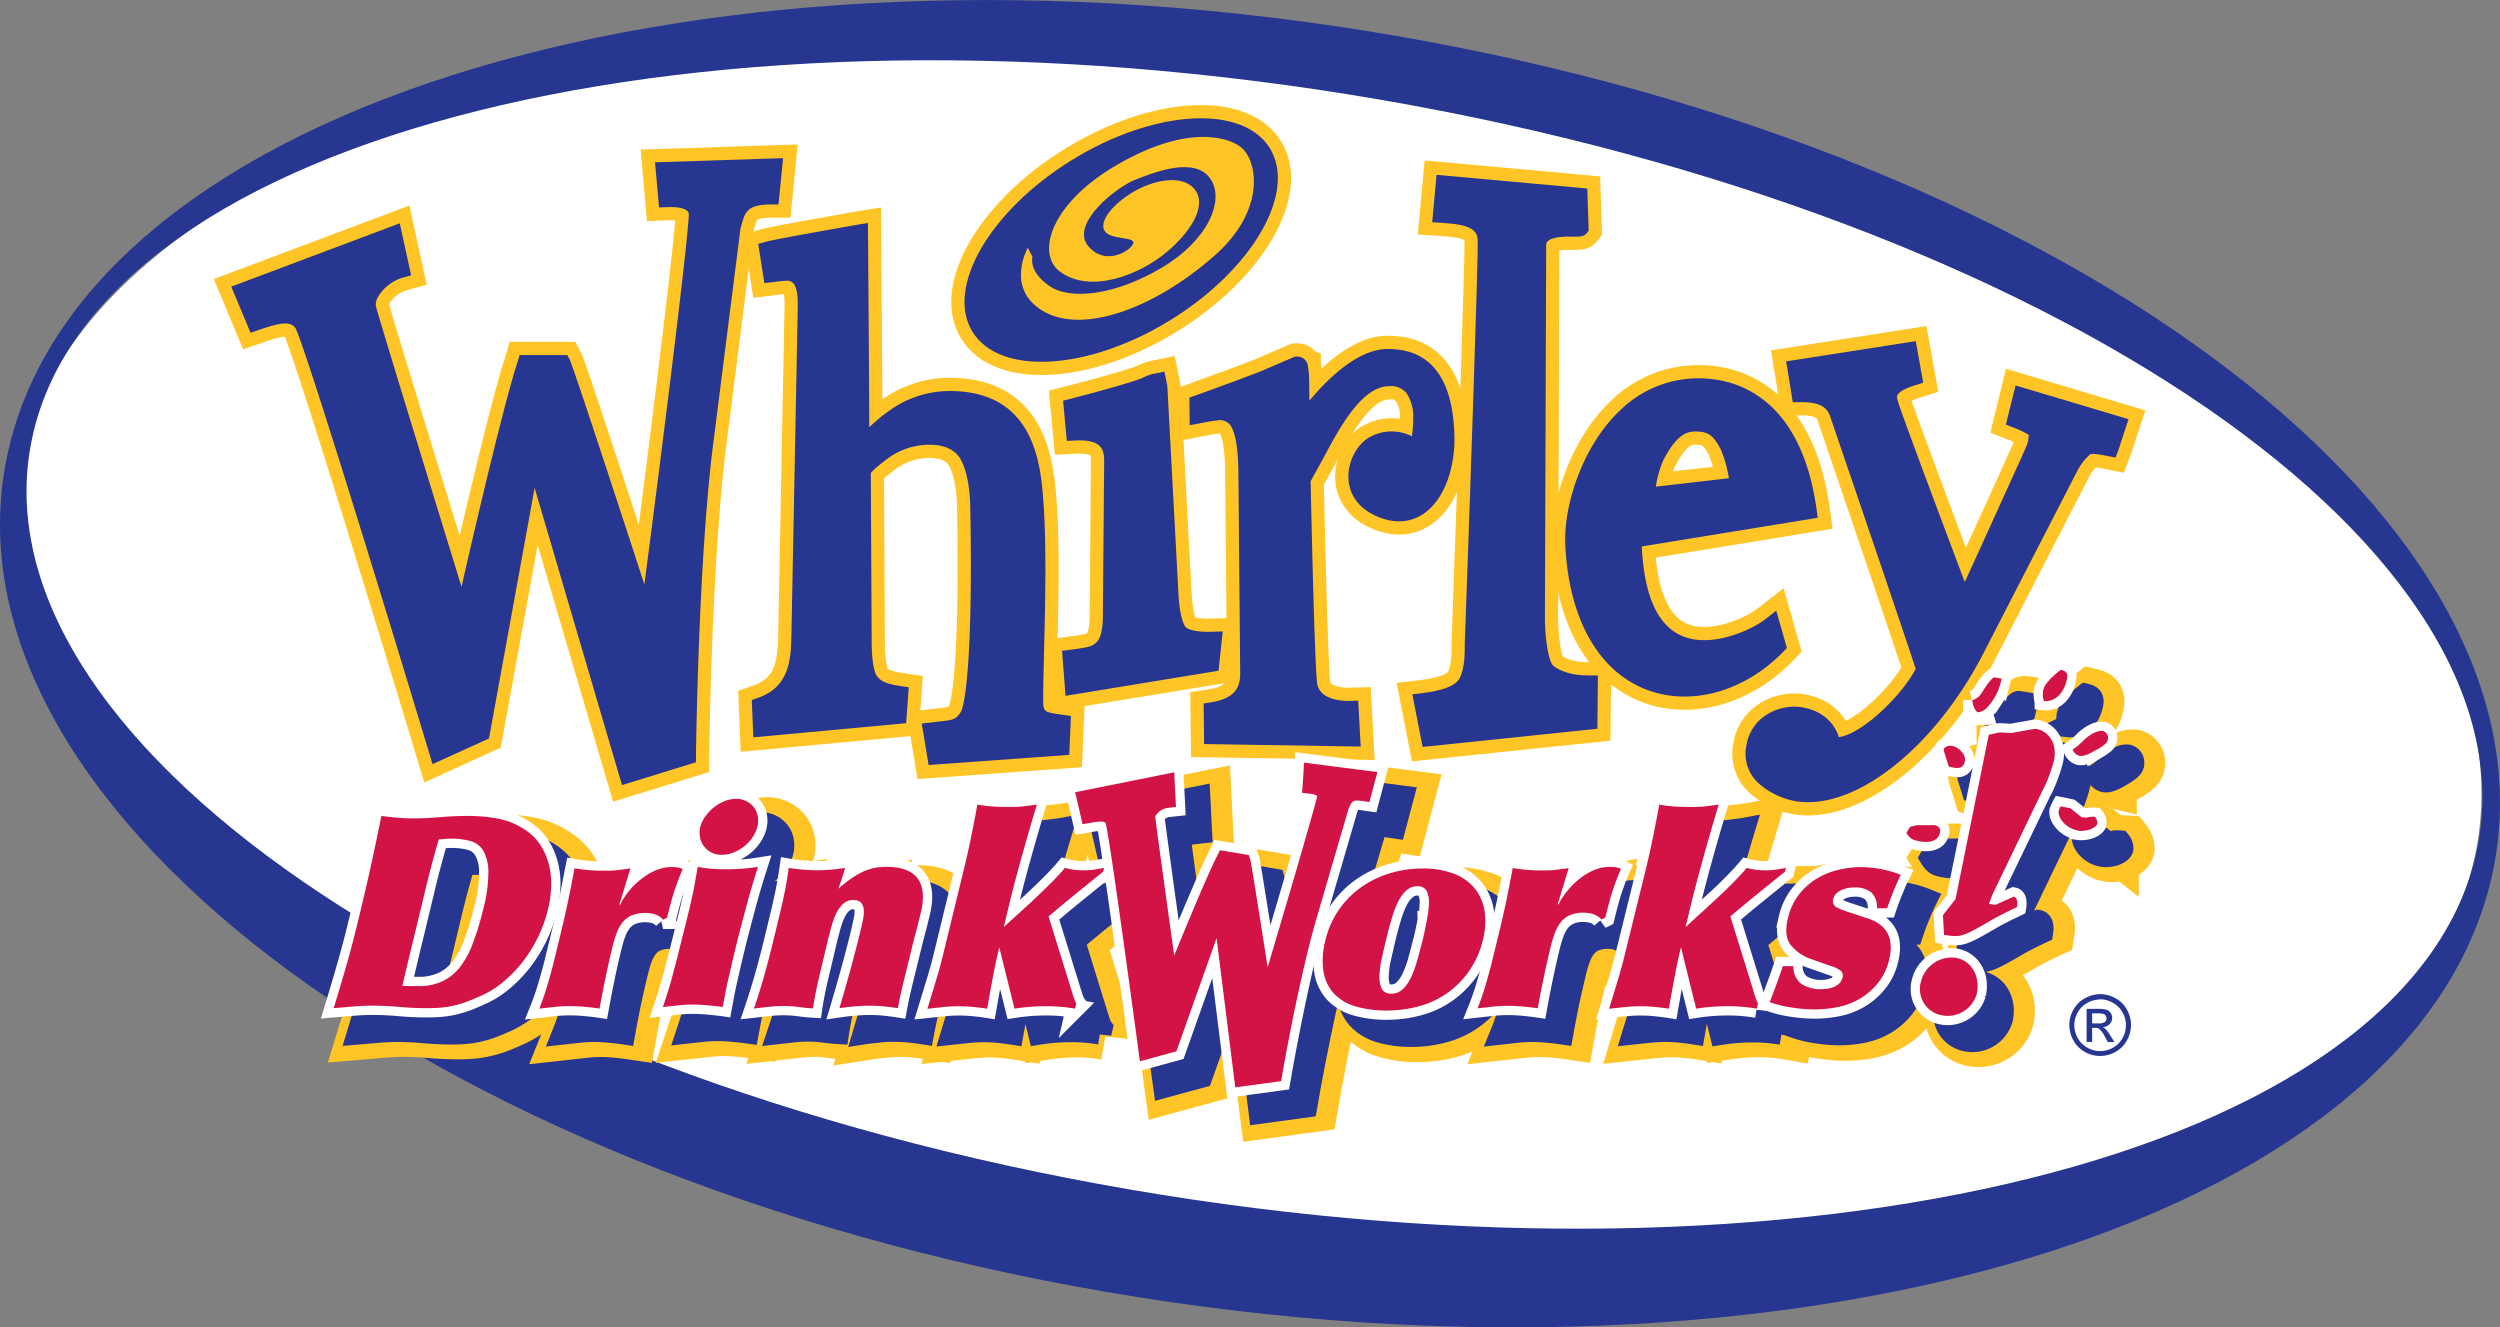 <svg id="Layer_1" data-name="Layer 1" xmlns="http://www.w3.org/2000/svg" viewBox="0 0 469.02 249.04"><rect x="0" y="0" width="469.02" height="249.04" fill="#808080" stroke="none"/><defs><style>.cls-1{fill:#fff;}.cls-11,.cls-2,.cls-6,.cls-7,.cls-9{fill:#273691;}.cls-11,.cls-13,.cls-14,.cls-2,.cls-5,.cls-8,.cls-9{fill-rule:evenodd;}.cls-3,.cls-4,.cls-5,.cls-8{fill:#ffc425;}.cls-3,.cls-4,.cls-5,.cls-6,.cls-9{stroke:#ffc425;}.cls-3,.cls-4,.cls-5{stroke-width:9.92px;}.cls-4{stroke-linecap:round;}.cls-6,.cls-9{stroke-width:4.96px;}.cls-10,.cls-12,.cls-13,.cls-14{fill:#d31245;}.cls-11{stroke:#273691;stroke-width:4.3px;}.cls-12,.cls-13{stroke:#fff;stroke-width:3.48px;}</style></defs><title>whirley-logo</title><ellipse class="cls-1" cx="234.49" cy="124.52" rx="114.12" ry="233.56" transform="matrix(0.14, -0.99, 0.99, 0.14, 77.67, 338.76)"/><path class="cls-2" d="M211.92,223.15C85.36,201.38-6.74,137.94,6.19,81.47s126-84.56,252.57-62.8S477.44,103.88,464.5,160.33,338.48,244.92,211.92,223.15ZM467.44,164.6C482.35,99.49,390.17,28.77,261.52,6.66S16.49,19.36,1.58,84.44,78.87,220.25,207.52,242.37,452.54,229.67,467.44,164.6Z"/><path class="cls-3" d="M134.71,176.3h0Z"/><path class="cls-3" d="M135.17,175c0.27-1.17.49-2.17,0.67-3s0.32-1.6.43-2.28,0.27-1.5.42-2.44a25.05,25.05,0,0,0,2.71.36c0.9,0.07,1.84.09,2.82,0.09a37.28,37.28,0,0,0,5.79-.45q-1.32,4.12-2.23,7.57t-1.52,5.85l-0.66,2.72c-0.19.77-.39,1.6-0.6,2.51l-0.62,2.71c-0.21.91-.39,1.79-0.55,2.65s-0.31,1.63-.44,2.33c-0.94-.13-1.89-0.23-2.86-0.32s-1.94-.13-2.91-0.13a25.34,25.34,0,0,0-2.71.16l-2.74.3c0.4-1.2.73-2.24,1-3.11s0.55-1.79.79-2.74,0.55-2.06.87-3.32,0.73-2.86,1.2-4.8S134.9,176.17,135.17,175Zm3-17.21a8.07,8.07,0,0,1,1.57-1.68,7.74,7.74,0,0,1,2-1.16,5.75,5.75,0,0,1,2.17-.43,4.15,4.15,0,0,1,1.9.43,4.06,4.06,0,0,1,1.41,1.14,3.8,3.8,0,0,1,.74,1.68,4.65,4.65,0,0,1-.07,2,6.29,6.29,0,0,1-.93,2,7.33,7.33,0,0,1-1.57,1.69,8.14,8.14,0,0,1-2,1.13,5.57,5.57,0,0,1-2.12.43,4.26,4.26,0,0,1-2-.43,3.94,3.94,0,0,1-1.4-1.16,4.05,4.05,0,0,1-.74-1.68,4.67,4.67,0,0,1,.06-2A6.07,6.07,0,0,1,138.15,157.78Z"/><path class="cls-3" d="M106.68,180.58a26.21,26.21,0,0,1-2.93,4.65,24.06,24.06,0,0,1-3.69,3.74,17.4,17.4,0,0,1-4.26,2.59q-1.46.65-2.65,1.09a18.89,18.89,0,0,1-2.33.67,17,17,0,0,1-2.33.36c-0.79.07-1.65,0.1-2.59,0.1q-2.62,0-5.13-.23c-1.67-.15-3.37-0.24-5.12-0.24-1.2,0-2.41.06-3.63,0.16l-3.62.31q1.25-4.08,2.32-7.82t2.07-7.83q1.23-5,2.35-10t2.2-10.41q1.46,0.19,2.93.33c1,0.08,2,.12,3,0.12q2.56,0,5.06-.22c1.67-.15,3.35-0.23,5.06-0.23a30,30,0,0,1,6.29.6,13.54,13.54,0,0,1,5.28,2.47,9.63,9.63,0,0,1,2.48,2.79,12.5,12.5,0,0,1,1.4,3.52,14.66,14.66,0,0,1,.35,4,20.65,20.65,0,0,1-.6,4.2A26.1,26.1,0,0,1,106.68,180.58Zm-9.25-12.4a7.92,7.92,0,0,0-1-4,4.12,4.12,0,0,0-2.48-1.79,13.34,13.34,0,0,0-3.37-.41,22.15,22.15,0,0,0-2.45.15c-0.43,1.44-.81,2.82-1.17,4.15s-0.72,2.73-1.09,4.24c-0.32,1.32-.68,2.79-1.07,4.45s-0.8,3.36-1.23,5.1-0.83,3.4-1.22,5.05-0.75,3.14-1.06,4.45a4.07,4.07,0,0,0,.74.07h2.31a10.38,10.38,0,0,0,4.44-.88,9.16,9.16,0,0,0,3.29-2.63,16.58,16.58,0,0,0,2.44-4.43,50.38,50.38,0,0,0,1.92-6.29A27.59,27.59,0,0,0,97.43,168.18Z"/><path class="cls-3" d="M122.18,174.3a14.15,14.15,0,0,1,1.58-2.44A14.9,14.9,0,0,1,126,169.6a12,12,0,0,1,2.75-1.69,7.65,7.65,0,0,1,3.05-.64,8.83,8.83,0,0,1,1.09.06,2.81,2.81,0,0,1,1,.33c-0.38.83-.68,1.59-0.93,2.27s-0.48,1.35-.7,2-0.42,1.38-.63,2.15-0.43,1.67-.69,2.69l-0.74.37a3.45,3.45,0,0,0-1.48-1,6.87,6.87,0,0,0-4.45.2,4.46,4.46,0,0,0-1.68,1.31,7.34,7.34,0,0,0-1.08,1.94,20.15,20.15,0,0,0-.73,2.37q-0.75,3-1.35,5.92c-0.41,1.93-.79,3.9-1.15,5.92-0.94-.14-1.9-0.24-2.86-0.33s-1.93-.13-2.91-0.13a27.26,27.26,0,0,0-2.74.16l-2.79.31a45.9,45.9,0,0,0,1.52-4.42c0.5-1.75,1-3.45,1.38-5.13l0.8-3.26q0.62-2.52,1-4.2c0.26-1.12.49-2.15,0.68-3.09s0.38-1.87.57-2.81,0.4-2.08.66-3.42c1,0.16,1.92.28,2.77,0.35s1.73,0.1,2.63.1,1.71,0,2.5-.1,1.66-.18,2.57-0.35L122,174.3h0.2Z"/><path class="cls-3" d="M151.94,176.76c0.44-1.81.81-3.42,1.09-4.82s0.52-2.9.74-4.47c0.8,0.14,1.66.24,2.56,0.32s1.79,0.12,2.66.12a32.53,32.53,0,0,0,5.34-.45c-0.36,1.3-.77,2.61-1.26,3.92a27.29,27.29,0,0,1,2.23-1.78,16.17,16.17,0,0,1,2.15-1.3,10.5,10.5,0,0,1,2.2-.78,11.22,11.22,0,0,1,2.48-.25c2.81,0,4.77.73,5.84,2.19s1.28,3.6.59,6.41l-0.47,1.91c-0.17.7-.36,1.42-0.56,2.16s-0.38,1.46-.55,2.16L176.51,184,176,186.18c-0.31,1.25-.62,2.56-0.94,3.93s-0.57,2.61-.77,3.68c-0.88-.14-1.75-0.24-2.64-0.33s-1.78-.13-2.68-0.13-1.81,0-2.8.13-1.95.19-2.85,0.33q1.12-3.77,2.12-7.38c0.65-2.41,1.29-4.86,1.91-7.38,0.17-.66.31-1.32,0.43-2a6.1,6.1,0,0,0,.11-1.75,2.2,2.2,0,0,0-.52-1.28,1.88,1.88,0,0,0-1.44-.47,2.68,2.68,0,0,0-1.84.65,5.76,5.76,0,0,0-1.28,1.71,13.5,13.5,0,0,0-.91,2.4c-0.26.91-.49,1.83-0.73,2.76L160,185.6c-0.48,1.95-.85,3.54-1.1,4.77s-0.46,2.37-.62,3.41c-1-.06-1.88-0.16-2.77-0.28a22.1,22.1,0,0,0-2.8-.18,26.92,26.92,0,0,0-2.73.16l-2.76.31q1.09-3.22,2-6.48t1.71-6.59Z"/><path class="cls-4" d="M188,161.59c0.41-2,.8-4,1.16-6a20.72,20.72,0,0,0,2.31.32c0.9,0.09,2,.13,3.2.13s2.36,0,3.25-.13,1.69-.19,2.4-0.32q-1.57,5.19-3,10.34t-2.68,10.44l-0.54,2.21,2.9-2.64q1.55-1.37,3.05-2.82t2.94-2.85q1.43-1.44,2.57-2.79a13.92,13.92,0,0,0,1.76.35,15,15,0,0,0,1.8.1,12.89,12.89,0,0,0,1.89-.13c0.55-.08,1.18-0.2,1.89-0.32l-0.17.7-5,4.05c-1.71,1.39-3.46,2.84-5.24,4.34l4.71,15.2a4,4,0,0,1,.21.58,1.84,1.84,0,0,0,.28.53l-0.23,1a31,31,0,0,0-5.42-.46,38.67,38.67,0,0,0-5.94.46l-2.86-11.52q-0.59,2.41-1.11,5.16c-0.35,1.83-.74,3.94-1.16,6.37-0.87-.14-1.76-0.24-2.66-0.33s-1.82-.13-2.76-0.13-1.83.06-2.88,0.16l-2.91.31,1.55-5.11q0.78-2.53,1.4-5.1l3.92-15.94C187.15,165.61,187.6,163.59,188,161.59Z"/><path class="cls-3" d="M278.75,168.68a9.15,9.15,0,0,1,3.89,2.89,9.05,9.05,0,0,1,1.72,4.26A13.33,13.33,0,0,1,284,181a17.08,17.08,0,0,1-2.6,5.9,16.62,16.62,0,0,1-9.47,6.62,22.76,22.76,0,0,1-6,.78,20.28,20.28,0,0,1-5.75-.75,9.1,9.1,0,0,1-4.09-2.39,7.94,7.94,0,0,1-2-4.16,14.42,14.42,0,0,1,.38-5.95,16.77,16.77,0,0,1,2.6-5.79,17.14,17.14,0,0,1,4.26-4.2,18.57,18.57,0,0,1,5.35-2.54,20.92,20.92,0,0,1,6-.86A15.63,15.63,0,0,1,278.75,168.68Zm-5.26,8.62a17.5,17.5,0,0,0,.39-3.22,4.61,4.61,0,0,0-.45-2.28,1.8,1.8,0,0,0-1.73-.85,3,3,0,0,0-2,.73,6.8,6.8,0,0,0-1.53,2,17.82,17.82,0,0,0-1.2,3.07c-0.36,1.2-.72,2.49-1.05,3.86s-0.61,2.54-.88,3.8a17.92,17.92,0,0,0-.45,3.38,4.88,4.88,0,0,0,.44,2.4,1.8,1.8,0,0,0,1.74.9,3.08,3.08,0,0,0,2.19-.83A7.44,7.44,0,0,0,270.5,188a19,19,0,0,0,1.17-3.22c0.33-1.21.66-2.47,1-3.78S273.25,178.51,273.49,177.3Z"/><path class="cls-3" d="M298.2,174.3a13.45,13.45,0,0,1,1.58-2.44A15.07,15.07,0,0,1,302,169.6a12,12,0,0,1,2.75-1.69,7.65,7.65,0,0,1,3.05-.64,8.88,8.88,0,0,1,1.09.06,2.83,2.83,0,0,1,1,.33c-0.38.83-.68,1.59-0.94,2.27s-0.48,1.35-.7,2-0.42,1.38-.62,2.15-0.43,1.67-.69,2.69l-0.74.37a3.44,3.44,0,0,0-1.48-1,6.85,6.85,0,0,0-4.44.2,4.53,4.53,0,0,0-1.69,1.31,7.33,7.33,0,0,0-1.08,1.94,20.62,20.62,0,0,0-.73,2.37q-0.74,3-1.35,5.92c-0.41,1.93-.79,3.9-1.15,5.92-0.94-.14-1.89-0.24-2.86-0.33s-1.93-.13-2.91-0.13a27.43,27.43,0,0,0-2.75.16l-2.78.31a46.43,46.43,0,0,0,1.52-4.42c0.51-1.75,1-3.45,1.38-5.13l0.8-3.26c0.41-1.68.75-3.07,1-4.2s0.49-2.15.69-3.09,0.39-1.87.56-2.81l0.67-3.42c1,0.16,1.93.28,2.77,0.35s1.73,0.1,2.64.1,1.7,0,2.5-.1,1.67-.18,2.58-0.35L298,174.3h0.2Z"/><path class="cls-3" d="M315.95,161.59c0.41-2,.79-4,1.16-6a20.9,20.9,0,0,0,2.31.32c0.9,0.09,2,.13,3.2.13s2.36,0,3.26-.13,1.69-.19,2.39-0.32q-1.57,5.19-3,10.34t-2.69,10.44l-0.54,2.21c0.91-.83,1.87-1.71,2.91-2.64S327,174,328,173.08s2-1.9,2.94-2.85,1.81-1.89,2.57-2.79a13.71,13.71,0,0,0,1.78.35,14.68,14.68,0,0,0,1.78.1,12.9,12.9,0,0,0,1.89-.13c0.56-.08,1.19-0.2,1.89-0.32l-0.18.7-5,4.05c-1.72,1.39-3.47,2.84-5.24,4.34l4.72,15.2c0.08,0.2.14,0.39,0.21,0.58a1.66,1.66,0,0,0,.27.53l-0.24,1a31,31,0,0,0-5.42-.46,38.72,38.72,0,0,0-5.95.46l-2.85-11.52q-0.6,2.41-1.11,5.16c-0.35,1.83-.73,3.94-1.16,6.37-0.87-.14-1.76-0.24-2.66-0.33s-1.82-.13-2.76-0.13-1.83.06-2.88,0.16l-2.91.31,1.55-5.11q0.78-2.53,1.41-5.1l3.91-15.94Q315.33,164.6,315.95,161.59Z"/><path class="cls-3" d="M343.73,189.23a6.82,6.82,0,0,0,3.87,1,7.1,7.1,0,0,0,1.11-.1,5.48,5.48,0,0,0,1.15-.32,3.06,3.06,0,0,0,1-.66,2.15,2.15,0,0,0,.58-1,1.26,1.26,0,0,0-.29-1.38,6.83,6.83,0,0,0-2-.93l-3.34-1.16a8.45,8.45,0,0,1-4.06-2.71q-1.33-1.77-.53-5a11.69,11.69,0,0,1,2-4.37,12.44,12.44,0,0,1,3.29-3,13.76,13.76,0,0,1,4.1-1.71,18.39,18.39,0,0,1,4.35-.53,19.32,19.32,0,0,1,3.87.4,19.59,19.59,0,0,1,3.57,1.05c-0.5,1-.95,2.07-1.37,3.1s-0.82,2.09-1.18,3.17H358a3.88,3.88,0,0,0-1.09-3,5,5,0,0,0-3.33-.9,5.8,5.8,0,0,0-1,.1,5.17,5.17,0,0,0-1.16.35,3.82,3.82,0,0,0-1,.66,2,2,0,0,0-.6,1,1.3,1.3,0,0,0,.63,1.64,17.56,17.56,0,0,0,2.58,1l3.22,1.06q5.49,1.81,4,7.81a10.83,10.83,0,0,1-2.07,4.3,12.58,12.58,0,0,1-3.34,2.92,13.08,13.08,0,0,1-4.1,1.58,21.84,21.84,0,0,1-4.41.46,28.39,28.39,0,0,1-4.39-.36,21,21,0,0,1-4.07-1q0.67-1.72,1.28-3.38c0.41-1.11.8-2.22,1.18-3.37h2A4,4,0,0,0,343.73,189.23Z"/><path class="cls-3" d="M370.16,195.14a5,5,0,0,1-4-6.22,5.94,5.94,0,0,1,6.48-4.59c3,0.47,4.74,3.51,4,6.81A5.68,5.68,0,0,1,370.16,195.14Zm-4-32.62c-1.52-.24-2-0.48-2.7-1.61l0.68-1.14,1.24-.3,0.82,0h2.08a0.74,0.74,0,0,1,.42,0,1.1,1.1,0,0,1,1,1.56C369.41,162.27,368,162.81,366.2,162.52Zm23.34-10.6-9.91,20.57L379,174.22l1.2,0.2,3.44-1.55c0.56,0.1.81,0.8,0.62,1.95-2,.94-3.47,1.7-4.53,2.3-5.49,3.21-6,3.39-8.6,3l-0.55-.09-0.21-3.7,2.36-3L379,142.48l2-.44,2.21,0.11,4-.71a2.28,2.28,0,0,1,.6-0.07c2.63,0.41,4.09,3.07,3.39,6.05A29.38,29.38,0,0,1,389.54,151.92Zm-17.27-3.22a3.31,3.31,0,0,1-.87-0.22c-0.94-3.08-1-3-.88-3.31a1.41,1.41,0,0,1,1.46-.53c1.43,0.22,2.73,1.77,2.46,2.89S373.55,148.89,372.27,148.69Zm6.52-11.51a2.67,2.67,0,0,1-1.85,1.13c-0.48-.07-1-1.08-1.12-2.27a3.13,3.13,0,0,0,1.84-1.46c1.07-1.76,2-2.86,2.32-2.81l1.36,0.22-0.19.8A11.08,11.08,0,0,1,378.79,137.19Zm16.8,23.29c-2.09-.33-3.85-2.37-3.53-3.74a6.11,6.11,0,0,1,.35-0.78l1.83,0.37,2.1,1.67a3.23,3.23,0,0,0,1.67-.07,6.12,6.12,0,0,1,.85,0,2,2,0,0,1,.45,1.24C399.12,159.95,397.27,160.74,395.59,160.48Zm3.55-15.16c-1.54.93-2.46,1.28-3.18,1.18a1.8,1.8,0,0,1-1.29-1.21,11.64,11.64,0,0,0,2.17-1.84c1.26-1.14,2.57-1.77,3.54-1.61a1.29,1.29,0,0,1,.87,1.56v0.09C401.11,144,400.69,144.4,399.14,145.32Zm-9.9-9.16a4.35,4.35,0,0,1-.12-1.95c0.24-1.05,1.27-2.22,3.3-3.82,1.1,0.25,1.41.72,1.12,1.93C393,134.83,391.2,136.39,389.25,136.17Z"/><path class="cls-5" d="M250.38,149.29l-0.29,4.1,1.4,0.18a2.63,2.63,0,0,1,1.44.43c-0.71,3.14-6.31,22.06-9.3,32.13-1.42-9.12-3.07-19.59-3.26-20.19l-0.28-.85-1.81-.32-3.64-.6-0.44,1c-1.58,3-5.62,12.69-8.11,18.8-1.61-11.53-3.5-25.21-3.56-26.09a3.18,3.18,0,0,1,2.5-1.62l1.39-.15-0.33-6.51-18.58,3.73,1.39,6,1.61-.28c0.87-.15,2.48-0.43,2.71.07,0.59,1.77,4,26.71,6.21,43l0.23,1.69,6.85-1.87L234,180.62c1,8.17,3.52,28,3.52,28l8.59-1.17,0.19-1.07c0-.2,3.36-19.24,6.67-30.2l5.83-19.83,0.05-.11c0.6-1.34.73-1.62,2.55-1.35l1.32,0.2,1.49-5.62-13.77-1.78Z"/><ellipse class="cls-6" cx="210.34" cy="45.03" rx="32.78" ry="17.63" transform="translate(7.72 117.25) rotate(-31.7)"/><path class="cls-6" d="M210.34,45"/><ellipse class="cls-7" cx="210.34" cy="45.03" rx="32.78" ry="17.63" transform="translate(7.72 117.25) rotate(-31.7)"/><path class="cls-7" d="M210.34,45"/><path class="cls-8" d="M192.82,46.49s-4.3,7.6,2.83,11.85c7.28,4.34,20.47-.17,32-10.19,9.76-8.47,8.33-17.57,5.43-20.31-1.84-1.74-9.49-5-23.37,3-12.67,7.29-15.25,16.64-11,20,5.68,4.43,15.11.78,20.31-3.67s7.34-9.15,5-11.79-7.52-1.68-11.4.62-6.41,5.48-5.43,7.25,5.37,1.11,5.44,2.24-5,4.78-8.46.69S209.23,35.2,213,33.71s11.09-4.31,14-.28-0.33,11.62-9,16.77-17.17,6.22-21.17,3.42-3.12-5.43-3.12-5.43Z"/><path class="cls-9" d="M145,29.73l-22.11.72,0.75,8.47,1.57-.06c2.64-.1,3.5.48,3.75,0.73a0.94,0.94,0,0,1,.26.72v0.13c-0.33,6.84-6,51.48-8.33,69.2-4.85-14.9-13.4-41-14-42.15l-0.46-.88-2.63,0-6.32,0-0.32,1.12c-2.34,6.87-8,31-10.57,42.36C79.72,87.77,70.82,58.84,70.5,57.35a1.41,1.41,0,0,1,0-.31,2.69,2.69,0,0,1,.42-1.34,8.09,8.09,0,0,1,4.71-3.63l1.5-.42L75,41.89,43.39,53.77,47,62.43l1.9-.65c3-1,5.51-1.74,6.52-.23,1.57,2.71,15.92,49.31,25.18,80l0.55,1.81,10.59-4.82,8.56-47,16.39,55.75L130.57,143v-1.21c0-.37.45-37.59,3.35-59.43l5-39.45,0.08-.31c0.77-2.87,1.12-4.18,5.57-4.24l1.48,0,0.86-8.69Z"/><path class="cls-9" d="M160.89,42.15c-1.57.28-15.4,2.69-17.23,3.21l-1.41.4,1.15,7.36,2.95-.36,1.18-.1a1.62,1.62,0,0,1,1.25.42c0.93,0.94.9,3.42,0.88,4.74L148.48,119c-0.06,5.15-.58,9.93-6.28,11.92l-1.16.41,0.29,7L170,135.68l0.49-6.74-1.51-.23c-3.21-.49-3.65-1-4.38-1.77-0.27-.29-1.13-1.7-1.07-7.47,0,0-.16-30.69-0.16-30.69s0.34-.62,2.64-2.35a13.33,13.33,0,0,1,8.29-3c3,0,5,1,6,2.87s1.66,5,1.73,8.92c0.51,27.32-.9,37-1.81,38.41s-1.53,1.46-4.18,1.75l-3.12.36,0.29,1.71,1,6.07,26.39-1.9,0.31-7.3-1.7-.24c-3.12-.44-3.16-0.57-3.44-1.54-0.14-.69,0-5.54.1-10.23,0.2-8.09.49-19.18-.06-27.3-0.49-7.41-1.41-21.2-16.9-21.64a19.27,19.27,0,0,0-12,3.63,28.5,28.5,0,0,0-3.83,3.17c0-6.59-.25-38.34-0.25-38.34Z"/><path class="cls-9" d="M217.12,70a8.18,8.18,0,0,0-2.75.89c-2.16.92-10.53,3.16-13.56,3.93l-1.37.35,0.71,7.55,1.58-.08c5.21-.27,5.33,2,5.42,3.57l-0.23,28.12c0,0.37,0,.72,0,1,0,3.44-.71,4.7-1.19,5.15-0.78.71-1,.91-4.93,1.42l-1.55.2,0.65,8.44,28.71-4.71,0.78-7.37-1.9.06c-2.85.1-4.44-.35-4.94-0.77-0.26-.22-1.2-1.41-1.47-6.49L219,72.4l-0.55-2.68Z"/><path class="cls-9" d="M269.36,34.45l-0.67,7.24L271,41.85c4.5,0.27,6.24,1.19,6.22,3.29v0.19c0.15,2.09-1.36,46.26-2.42,75.44,0.09,4.52-.71,6.33-1.4,7.07s-2.44,1.7-6.66,2.21l-1.77.21,1.92,9.87,32.79-3.41,0.1-10-1.7,0c-3.22.06-5.76-.94-6.76-1.91-0.5-.5-1.37-3.25-1.48-8.4l0.24-70.5c0.06-1.66,4.09-1.55,5.42-1.51,0.92,0,1.64,0,2.19-.67l0.36-.47-0.26-7.89-1.46-.14L269.51,32.8Z"/><path class="cls-9" d="M357.81,64.25L335.1,67.79l1.24,7.66,1.43,0c4.26-.07,5.26,1.42,5.71,3.05,5.9,17.27,14.57,42.76,15.92,47-2.93,5.43-10.18,12.2-14.41,12.79a7.89,7.89,0,0,0-4.09-4.71,10.14,10.14,0,0,0-4-1,9.73,9.73,0,0,0-6.51,2.27,8.38,8.38,0,0,0-2.75,5,7.49,7.49,0,0,0,2.67,7.43,14.39,14.39,0,0,0,6.85,3.08c11,1.54,25.58-9.95,34.69-27.3l17.92-34.81a11,11,0,0,1,2.34-3c0.41-.27,2.38.13,3.33,0.31l1.44,0.29,0.54-1.38,1.91-5.83-21.2-6.33-1.81,7.35,1.35,0.53a18.58,18.58,0,0,1,2.92,1.37s0,0,0,0,0,0.1,0,.23a5.52,5.52,0,0,1-.29,1.62c-0.32.84-6.66,14.77-11.69,25.79-5.31-14.07-12.2-32.52-12.55-33.92L356,75a1.71,1.71,0,0,1-.11-0.54A0.75,0.75,0,0,1,356,74.1c0.32-.63,1.47-1.26,3.42-1.87l1.39-.43L359.41,64Z"/><path class="cls-9" d="M383.47,84.24l0-.09Z"/><path class="cls-6" d="M260.14,65.48c-5.16.08-10.69,5.1-14.49,9.71,0-2.54-.08-5.08-0.08-5.08l-0.24-1.71a2,2,0,0,0-2.07-1.5h-0.33l-6.54,2.82-5,1.89-8.25,3,0.06,5.17,3.94-.75,1.45-.19a2.45,2.45,0,0,1,2.6,1.59c0.5,1.07,1.08,3.28,1.14,8l0.34,37.88c0,2.25-.6,4.66-5.45,5.45l-1.41.22,0.09,7.61,29.38,0.47-0.47-8.61-1.62.05c-1,0-5.77,0-6.11-3.51-0.49-4.66-1.11-33.77-1.2-37.71l2.22-4c3.11-5.87,7.37-13.91,12.63-13.84a3.79,3.79,0,0,1,3.21,1.4,8.06,8.06,0,0,1,1.19,4.63,21.44,21.44,0,0,1-.25,3.38,8.45,8.45,0,0,0-7.61,0c-2.47,1.17-4.32,4.43-4.3,7.58,0,1.87.69,5.3,5.1,7.33,4.1,1.88,7.09.88,8.88-.29,4.52-3,6-9.64,5.92-14.45C272.64,70.92,268.36,65.35,260.14,65.48Z"/><path class="cls-6" d="M245.31,68.22l0,0.17s0.05,0.06.06,0.1l-0.1-.34v0.06Z"/><path class="cls-9" d="M331.24,116.13c-2.09,1.7-10.08,5.77-15.92,3.07-4.45-2.06-6.89-7.69-7.3-16.68l33-5.38-0.22-1.6c-2.71-19.48-13.32-23.65-19.41-24.39a21,21,0,0,0-17.24,5.64c-7.24,6.69-10.81,18-10.49,25.3,0.61,13.9,6.18,23.85,15.28,27.31,8.31,3.16,18.36.35,25.63-7.14l0.67-.69-2-7Zm-19.08-30h0c2.41-4.52,4.23-5.16,5.83-5.18,2.45,0,3.4.63,4.84,3.35a23.6,23.6,0,0,1,1.53,5.42l-13.71,1.58A18.75,18.75,0,0,1,312.16,86.1Z"/><path class="cls-2" d="M145,29.73l-22.11.72,0.75,8.47,1.57-.06c2.64-.1,3.5.48,3.75,0.73a0.94,0.94,0,0,1,.26.72v0.13c-0.33,6.84-6,51.48-8.33,69.2-4.85-14.9-13.4-41-14-42.15l-0.46-.88-2.63,0-6.32,0-0.32,1.12c-2.34,6.87-8,31-10.57,42.36C79.72,87.77,70.82,58.84,70.5,57.35a1.41,1.41,0,0,1,0-.31,2.69,2.69,0,0,1,.42-1.34,8.09,8.09,0,0,1,4.71-3.63l1.5-.42L75,41.89,43.39,53.77,47,62.43l1.9-.65c3-1,5.51-1.74,6.52-.23,1.57,2.71,15.92,49.31,25.18,80l0.55,1.81,10.59-4.82,8.56-47,16.39,55.75L130.57,143v-1.21c0-.37.45-37.59,3.35-59.43l5-39.45,0.08-.31c0.77-2.87,1.12-4.18,5.57-4.24l1.48,0,0.86-8.69Z"/><path class="cls-2" d="M160.89,42.15c-1.57.28-15.4,2.69-17.23,3.21l-1.41.4,1.15,7.36,2.95-.36,1.18-.1a1.62,1.62,0,0,1,1.25.42c0.93,0.94.9,3.42,0.88,4.74L148.48,119c-0.06,5.15-.58,9.93-6.28,11.92l-1.16.41,0.29,7L170,135.68l0.49-6.74-1.51-.23c-3.21-.49-3.65-1-4.38-1.77-0.27-.29-1.13-1.7-1.07-7.47,0,0-.16-30.69-0.16-30.69s0.34-.62,2.64-2.35a13.33,13.33,0,0,1,8.29-3c3,0,5,1,6,2.87s1.66,5,1.73,8.92c0.51,27.32-.9,37-1.81,38.41s-1.53,1.46-4.18,1.75l-3.12.36,0.29,1.71,1,6.07,26.39-1.9,0.31-7.3-1.7-.24c-3.12-.44-3.16-0.57-3.44-1.54-0.14-.69,0-5.54.1-10.23,0.2-8.09.49-19.18-.06-27.3-0.49-7.41-1.41-21.2-16.9-21.64a19.27,19.27,0,0,0-12,3.63,28.5,28.5,0,0,0-3.83,3.17c0-6.59-.25-38.34-0.25-38.34Z"/><path class="cls-2" d="M217.12,70a8.18,8.18,0,0,0-2.75.89c-2.16.92-10.53,3.16-13.56,3.93l-1.37.35,0.71,7.55,1.58-.08c5.21-.27,5.33,2,5.42,3.57l-0.23,28.12c0,0.37,0,.72,0,1,0,3.44-.71,4.7-1.19,5.15-0.78.71-1,.91-4.93,1.42l-1.55.2,0.65,8.44,28.71-4.71,0.78-7.37-1.9.06c-2.85.1-4.44-.35-4.94-0.77-0.26-.22-1.2-1.41-1.47-6.49L219,72.4l-0.55-2.68Z"/><path class="cls-2" d="M269.36,34.45l-0.67,7.24L271,41.85c4.5,0.27,6.24,1.19,6.22,3.29v0.19c0.15,2.09-1.36,46.26-2.42,75.44,0.09,4.52-.71,6.33-1.4,7.07s-2.44,1.7-6.66,2.21l-1.77.21,1.92,9.87,32.79-3.41,0.1-10-1.7,0c-3.22.06-5.76-.94-6.76-1.91-0.5-.5-1.37-3.25-1.48-8.4l0.24-70.5c0.06-1.66,4.09-1.55,5.42-1.51,0.92,0,1.64,0,2.19-.67l0.36-.47-0.26-7.89-1.46-.14L269.51,32.8Z"/><path class="cls-2" d="M357.81,64.25L335.1,67.79l1.24,7.66,1.43,0c4.26-.07,5.26,1.42,5.71,3.05,5.9,17.27,14.57,42.76,15.92,47-2.93,5.43-10.18,12.2-14.41,12.79a7.89,7.89,0,0,0-4.09-4.71,10.14,10.14,0,0,0-4-1,9.73,9.73,0,0,0-6.51,2.27,8.38,8.38,0,0,0-2.75,5,7.49,7.49,0,0,0,2.67,7.43,14.39,14.39,0,0,0,6.85,3.08c11,1.54,25.58-9.95,34.69-27.3l17.92-34.81a11,11,0,0,1,2.34-3c0.41-.27,2.38.13,3.33,0.31l1.44,0.29,0.54-1.38,1.91-5.83-21.2-6.33-1.81,7.35,1.35,0.53a18.58,18.58,0,0,1,2.92,1.37s0,0,0,0,0,0.1,0,.23a5.52,5.52,0,0,1-.29,1.62c-0.32.84-6.66,14.77-11.69,25.79-5.31-14.07-12.2-32.52-12.55-33.92L356,75a1.71,1.71,0,0,1-.11-0.54A0.75,0.75,0,0,1,356,74.1c0.32-.63,1.47-1.26,3.42-1.87l1.39-.43L359.41,64Z"/><path class="cls-2" d="M383.47,84.24l0-.09Z"/><path class="cls-7" d="M260.14,65.48c-5.16.08-10.69,5.1-14.49,9.71,0-2.54-.08-5.08-0.08-5.08l-0.24-1.71a2,2,0,0,0-2.07-1.5h-0.33l-6.54,2.82-5,1.89-8.25,3,0.06,5.17,3.94-.75,1.45-.19a2.45,2.45,0,0,1,2.6,1.59c0.5,1.07,1.08,3.28,1.14,8l0.34,37.88c0,2.25-.6,4.66-5.45,5.45l-1.41.22,0.09,7.61,29.38,0.47-0.47-8.61-1.62.05c-1,0-5.77,0-6.11-3.51-0.49-4.66-1.11-33.77-1.2-37.71l2.22-4c3.11-5.87,7.37-13.91,12.63-13.84a3.79,3.79,0,0,1,3.21,1.4,8.06,8.06,0,0,1,1.19,4.63,21.44,21.44,0,0,1-.25,3.38,8.45,8.45,0,0,0-7.61,0c-2.47,1.17-4.32,4.43-4.3,7.58,0,1.87.69,5.3,5.1,7.33,4.1,1.88,7.09.88,8.88-.29,4.52-3,6-9.64,5.92-14.45C272.64,70.92,268.36,65.35,260.14,65.48Z"/><path class="cls-7" d="M245.31,68.22l0,0.17s0.05,0.06.06,0.1l-0.1-.34v0.06Z"/><path class="cls-2" d="M331.24,116.13c-2.09,1.7-10.08,5.77-15.92,3.07-4.45-2.06-6.89-7.69-7.3-16.68l33-5.38-0.22-1.6c-2.71-19.48-13.32-23.65-19.41-24.39a21,21,0,0,0-17.24,5.64c-7.24,6.69-10.81,18-10.49,25.3,0.61,13.9,6.18,23.85,15.28,27.31,8.31,3.16,18.36.35,25.63-7.14l0.67-.69-2-7Zm-19.08-30h0c2.41-4.52,4.23-5.16,5.83-5.18,2.45,0,3.4.63,4.84,3.35a23.6,23.6,0,0,1,1.53,5.42l-13.71,1.58A18.75,18.75,0,0,1,312.16,86.1Z"/><path class="cls-10" d="M96.4,165.75h0Z"/><path class="cls-11" d="M134,175q0.41-1.75.67-3c0.17-.84.32-1.6,0.43-2.28s0.26-1.5.42-2.44a25,25,0,0,0,2.71.36c0.91,0.07,1.84.09,2.82,0.09a37.29,37.29,0,0,0,5.79-.45q-1.32,4.12-2.23,7.57t-1.52,5.85l-0.66,2.72c-0.19.77-.39,1.6-0.6,2.51s-0.41,1.81-.61,2.71-0.39,1.79-.55,2.65-0.31,1.63-.44,2.33c-0.94-.13-1.89-0.23-2.86-0.32s-1.94-.13-2.91-0.13a25.31,25.31,0,0,0-2.7.16l-2.74.3c0.4-1.2.73-2.24,1-3.11s0.55-1.79.79-2.74l0.87-3.32c0.32-1.26.72-2.86,1.2-4.8S133.74,176.17,134,175Zm3-17.21a8,8,0,0,1,1.57-1.68,7.67,7.67,0,0,1,2-1.16,5.73,5.73,0,0,1,2.17-.43,4.14,4.14,0,0,1,1.9.43,4.07,4.07,0,0,1,1.41,1.14,3.81,3.81,0,0,1,.74,1.68,4.65,4.65,0,0,1-.07,2,6.24,6.24,0,0,1-.93,2,7.33,7.33,0,0,1-1.57,1.69,8.17,8.17,0,0,1-2,1.13,5.57,5.57,0,0,1-2.12.43,4.24,4.24,0,0,1-2-.43,4,4,0,0,1-1.41-1.16,4.09,4.09,0,0,1-.74-1.68,4.75,4.75,0,0,1,.06-2A6.1,6.1,0,0,1,137,157.78Z"/><path class="cls-11" d="M105.52,180.58a26.21,26.21,0,0,1-2.93,4.65A24.16,24.16,0,0,1,98.91,189a17.46,17.46,0,0,1-4.26,2.59q-1.47.65-2.65,1.09a18.81,18.81,0,0,1-2.33.67,17.07,17.07,0,0,1-2.33.36c-0.79.07-1.65,0.1-2.59,0.1q-2.62,0-5.13-.23c-1.67-.15-3.37-0.24-5.12-0.24-1.2,0-2.42.06-3.63,0.16l-3.62.31q1.24-4.08,2.32-7.82t2.07-7.83q1.23-5,2.35-10t2.2-10.41c1,0.13,1.95.24,2.93,0.33s2,0.12,3,.12q2.56,0,5.06-.22c1.67-.15,3.35-0.23,5.06-0.23a30,30,0,0,1,6.29.6,13.54,13.54,0,0,1,5.28,2.47,9.64,9.64,0,0,1,2.47,2.79,12.54,12.54,0,0,1,1.4,3.52,14.47,14.47,0,0,1,.36,4,20.87,20.87,0,0,1-.6,4.2A26.08,26.08,0,0,1,105.52,180.58Zm-9.25-12.4a7.9,7.9,0,0,0-1-4,4.11,4.11,0,0,0-2.48-1.79,13.35,13.35,0,0,0-3.37-.41,22.26,22.26,0,0,0-2.45.15q-0.63,2.16-1.17,4.15c-0.36,1.31-.72,2.73-1.09,4.24-0.32,1.32-.67,2.79-1.07,4.45s-0.8,3.36-1.23,5.1-0.83,3.4-1.21,5.05-0.74,3.14-1.06,4.45a4.09,4.09,0,0,0,.74.07h2.31a10.38,10.38,0,0,0,4.44-.88,9.17,9.17,0,0,0,3.29-2.63,16.52,16.52,0,0,0,2.44-4.43,50.17,50.17,0,0,0,1.92-6.29A27.53,27.53,0,0,0,96.27,168.18Z"/><path class="cls-11" d="M121,174.3a14.26,14.26,0,0,1,1.58-2.44,14.86,14.86,0,0,1,2.24-2.26,12,12,0,0,1,2.75-1.69,7.64,7.64,0,0,1,3-.64,8.75,8.75,0,0,1,1.09.06,2.83,2.83,0,0,1,1,.33c-0.38.83-.68,1.59-0.94,2.27s-0.48,1.35-.69,2-0.43,1.38-.63,2.15-0.44,1.67-.69,2.69l-0.74.37a3.48,3.48,0,0,0-1.48-1,6.87,6.87,0,0,0-4.45.2,4.49,4.49,0,0,0-1.68,1.31,7.27,7.27,0,0,0-1.08,1.94,19.3,19.3,0,0,0-.73,2.37q-0.75,3-1.36,5.92c-0.41,1.93-.79,3.9-1.15,5.92-0.94-.14-1.9-0.24-2.86-0.33s-1.94-.13-2.91-0.13a27.35,27.35,0,0,0-2.74.16l-2.79.31a46.55,46.55,0,0,0,1.52-4.42c0.51-1.75,1-3.45,1.38-5.13l0.8-3.26q0.62-2.52,1-4.2c0.26-1.12.49-2.15,0.68-3.09s0.39-1.87.57-2.81,0.4-2.08.66-3.42q1.5,0.25,2.77.35c0.85,0.07,1.73.1,2.63,0.1s1.71,0,2.5-.1,1.66-.18,2.57-0.35l-2.08,6.83H121Z"/><path class="cls-11" d="M150.79,176.76c0.44-1.81.81-3.42,1.09-4.82s0.52-2.9.75-4.47c0.8,0.14,1.66.24,2.56,0.32s1.79,0.12,2.66.12a32.57,32.57,0,0,0,5.34-.45c-0.36,1.3-.78,2.61-1.27,3.92a26.59,26.59,0,0,1,2.22-1.78,16.16,16.16,0,0,1,2.15-1.3,10.45,10.45,0,0,1,2.2-.78,11.2,11.2,0,0,1,2.48-.25c2.81,0,4.76.73,5.84,2.19s1.28,3.6.59,6.41l-0.47,1.91q-0.25,1.05-.56,2.16c-0.2.74-.38,1.46-0.55,2.16L175.35,184l-0.53,2.16c-0.31,1.25-.62,2.56-0.94,3.93s-0.57,2.61-.77,3.68c-0.88-.14-1.75-0.24-2.63-0.33s-1.78-.13-2.68-0.13-1.81,0-2.79.13-1.95.19-2.85,0.33q1.12-3.77,2.11-7.38c0.65-2.41,1.29-4.86,1.91-7.38,0.17-.66.31-1.32,0.43-2a6.11,6.11,0,0,0,.11-1.75,2.19,2.19,0,0,0-.52-1.28,1.89,1.89,0,0,0-1.45-.47,2.67,2.67,0,0,0-1.84.65,5.69,5.69,0,0,0-1.28,1.71,13.33,13.33,0,0,0-.92,2.4q-0.38,1.36-.73,2.76l-1.11,4.51c-0.48,1.95-.85,3.54-1.1,4.77s-0.46,2.37-.62,3.41c-1-.06-1.88-0.16-2.77-0.28a22,22,0,0,0-2.8-.18,26.86,26.86,0,0,0-2.73.16l-2.76.31q1.09-3.22,2-6.48t1.71-6.59Z"/><path class="cls-11" d="M186.85,161.59c0.41-2,.79-4,1.15-6a20.81,20.81,0,0,0,2.31.32c0.9,0.09,2,.13,3.2.13s2.35,0,3.25-.13,1.69-.19,2.39-0.32q-1.57,5.19-3,10.34t-2.68,10.44L193,178.53q1.36-1.25,2.9-2.64t3.06-2.82q1.51-1.43,2.94-2.85t2.58-2.79a13.81,13.81,0,0,0,1.77.35,14.9,14.9,0,0,0,1.79.1,12.92,12.92,0,0,0,1.89-.13c0.55-.08,1.18-0.2,1.89-0.32l-0.17.7-5,4.05c-1.71,1.39-3.46,2.84-5.24,4.34l4.71,15.2a4.14,4.14,0,0,1,.21.58,1.84,1.84,0,0,0,.28.53l-0.23,1a31,31,0,0,0-5.42-.46,38.74,38.74,0,0,0-5.95.46l-2.85-11.52q-0.59,2.41-1.11,5.16c-0.35,1.83-.73,3.94-1.16,6.37-0.87-.14-1.76-0.24-2.66-0.33s-1.82-.13-2.76-0.13-1.83.06-2.88,0.16l-2.91.31,1.55-5.11q0.78-2.53,1.41-5.1l3.92-15.94Q186.23,164.6,186.85,161.59Z"/><path class="cls-11" d="M277.59,168.68a9.16,9.16,0,0,1,3.89,2.89,9.05,9.05,0,0,1,1.72,4.26,13.4,13.4,0,0,1-.33,5.13,17.18,17.18,0,0,1-2.61,5.9,16.61,16.61,0,0,1-9.47,6.62,22.75,22.75,0,0,1-6,.78,20.25,20.25,0,0,1-5.75-.75,9.07,9.07,0,0,1-4.09-2.39,8,8,0,0,1-2-4.16,14.48,14.48,0,0,1,.38-5.95,16.84,16.84,0,0,1,2.6-5.79,17.12,17.12,0,0,1,4.26-4.2,18.52,18.52,0,0,1,5.35-2.54,20.9,20.9,0,0,1,6-.86A15.63,15.63,0,0,1,277.59,168.68Zm-5.26,8.62a17.4,17.4,0,0,0,.39-3.22,4.56,4.56,0,0,0-.45-2.28,1.79,1.79,0,0,0-1.72-.85,3.06,3.06,0,0,0-2,.73,6.77,6.77,0,0,0-1.52,2,17.74,17.74,0,0,0-1.2,3.07q-0.54,1.79-1.05,3.86-0.47,1.9-.88,3.8a17.94,17.94,0,0,0-.45,3.38,4.89,4.89,0,0,0,.44,2.4,1.8,1.8,0,0,0,1.74.9,3.09,3.09,0,0,0,2.19-.83,7.53,7.53,0,0,0,1.56-2.25,18.82,18.82,0,0,0,1.17-3.22c0.34-1.21.66-2.47,1-3.78S272.09,178.51,272.33,177.3Z"/><path class="cls-11" d="M297,174.3a13.49,13.49,0,0,1,1.58-2.44,15.12,15.12,0,0,1,2.24-2.26,12,12,0,0,1,2.75-1.69,7.64,7.64,0,0,1,3-.64,8.89,8.89,0,0,1,1.09.06,2.82,2.82,0,0,1,1,.33c-0.37.83-.68,1.59-0.93,2.27s-0.48,1.35-.7,2-0.42,1.38-.63,2.15-0.43,1.67-.69,2.69l-0.74.37a3.46,3.46,0,0,0-1.48-1,6.85,6.85,0,0,0-4.44.2,4.51,4.51,0,0,0-1.69,1.31,7.26,7.26,0,0,0-1.07,1.94,19.74,19.74,0,0,0-.74,2.37q-0.74,3-1.36,5.92c-0.41,1.93-.79,3.9-1.15,5.92-0.94-.14-1.89-0.24-2.86-0.33s-1.94-.13-2.91-0.13a27.53,27.53,0,0,0-2.75.16l-2.78.31c0.5-1.21,1-2.69,1.52-4.42s1-3.45,1.38-5.13l0.8-3.26q0.63-2.52,1-4.2t0.68-3.09c0.2-.94.39-1.87,0.56-2.81l0.67-3.42q1.5,0.25,2.77.35c0.86,0.07,1.73.1,2.64,0.1s1.7,0,2.5-.1,1.67-.18,2.58-0.35l-2.08,6.83H297Z"/><path class="cls-11" d="M314.79,161.59c0.41-2,.79-4,1.16-6a21,21,0,0,0,2.31.32c0.9,0.09,2,.13,3.2.13s2.36,0,3.25-.13,1.69-.19,2.39-0.32q-1.57,5.19-3,10.34t-2.69,10.44l-0.54,2.21q1.36-1.25,2.9-2.64c1-.92,2-1.86,3.06-2.82s2-1.9,2.94-2.85,1.82-1.89,2.57-2.79a13.75,13.75,0,0,0,1.78.35,14.65,14.65,0,0,0,1.79.1,12.9,12.9,0,0,0,1.89-.13c0.56-.08,1.19-0.2,1.9-0.32l-0.18.7-5,4.05c-1.72,1.39-3.47,2.84-5.24,4.34l4.72,15.2c0.08,0.2.14,0.39,0.21,0.58a1.64,1.64,0,0,0,.28.53l-0.24,1a31,31,0,0,0-5.42-.46,38.75,38.75,0,0,0-5.95.46L320,182.26q-0.6,2.41-1.11,5.16c-0.35,1.83-.74,3.94-1.16,6.37-0.87-.14-1.76-0.24-2.66-0.33s-1.82-.13-2.76-0.13-1.83.06-2.88,0.16l-2.91.31,1.56-5.11q0.78-2.53,1.4-5.1l3.91-15.94Q314.17,164.6,314.79,161.59Z"/><path class="cls-11" d="M342.57,189.23a6.83,6.83,0,0,0,3.87,1,7.09,7.09,0,0,0,1.11-.1,5.54,5.54,0,0,0,1.15-.32,3,3,0,0,0,1-.66,2.13,2.13,0,0,0,.58-1,1.26,1.26,0,0,0-.29-1.38,6.81,6.81,0,0,0-2-.93l-3.34-1.16a8.46,8.46,0,0,1-4.06-2.71q-1.32-1.77-.53-5a11.7,11.7,0,0,1,2-4.37,12.45,12.45,0,0,1,3.29-3,13.79,13.79,0,0,1,4.1-1.71,18.41,18.41,0,0,1,4.35-.53,19.34,19.34,0,0,1,3.87.4,19.63,19.63,0,0,1,3.57,1.05c-0.5,1-.95,2.07-1.37,3.1s-0.82,2.09-1.18,3.17h-1.91a3.89,3.89,0,0,0-1.09-3,5,5,0,0,0-3.33-.9,5.76,5.76,0,0,0-1,.1,5.21,5.21,0,0,0-1.17.35,3.79,3.79,0,0,0-1,.66,2,2,0,0,0-.6,1,1.31,1.31,0,0,0,.64,1.64,17.42,17.42,0,0,0,2.59,1l3.22,1.06q5.49,1.81,4,7.81A10.79,10.79,0,0,1,357,189a12.53,12.53,0,0,1-3.34,2.92,13.09,13.09,0,0,1-4.1,1.58,21.86,21.86,0,0,1-4.42.46,28.39,28.39,0,0,1-4.39-.36,21,21,0,0,1-4.07-1c0.45-1.15.87-2.27,1.29-3.38s0.8-2.22,1.18-3.37h2A4,4,0,0,0,342.57,189.23Z"/><path class="cls-11" d="M369,195.14a5,5,0,0,1-4-6.22,5.94,5.94,0,0,1,6.49-4.59c3,0.47,4.74,3.51,4,6.81A5.68,5.68,0,0,1,369,195.14Zm-4-32.62c-1.52-.24-2-0.48-2.7-1.61l0.68-1.14,1.24-.3,0.82,0h2.08a0.75,0.75,0,0,1,.42,0,1.1,1.1,0,0,1,1,1.56C368.25,162.27,366.88,162.81,365,162.52Zm23.34-10.6-9.91,20.57-0.65,1.73,1.2,0.2,3.44-1.55c0.56,0.1.81,0.8,0.63,1.95-2,.94-3.47,1.7-4.53,2.3-5.48,3.21-6,3.39-8.6,3l-0.55-.09-0.21-3.7,2.36-3,6.24-30.84,2-.44,2.21,0.11,4-.71a2.32,2.32,0,0,1,.61-0.07c2.63,0.41,4.09,3.07,3.39,6.05A29.54,29.54,0,0,1,388.37,151.92Zm-17.27-3.22a3.34,3.34,0,0,1-.87-0.22c-0.94-3.08-1-3-.88-3.31a1.41,1.41,0,0,1,1.47-.53c1.43,0.22,2.73,1.77,2.46,2.89S372.39,148.89,371.11,148.69Zm6.52-11.51a2.67,2.67,0,0,1-1.85,1.13c-0.49-.07-1-1.08-1.13-2.27a3.14,3.14,0,0,0,1.84-1.46c1.07-1.76,2-2.86,2.32-2.81l1.36,0.22-0.19.8A11.12,11.12,0,0,1,377.63,137.19Zm16.8,23.29c-2.09-.33-3.85-2.37-3.53-3.74a5.58,5.58,0,0,1,.35-0.78l1.83,0.37,2.09,1.67a3.25,3.25,0,0,0,1.67-.07,6.09,6.09,0,0,1,.85,0,2,2,0,0,1,.45,1.24C398,159.95,396.11,160.74,394.43,160.48ZM398,145.32c-1.54.93-2.46,1.28-3.19,1.18a1.79,1.79,0,0,1-1.29-1.21,11.75,11.75,0,0,0,2.17-1.84c1.26-1.14,2.57-1.77,3.54-1.61a1.29,1.29,0,0,1,.87,1.56v0.09C399.95,144,399.53,144.4,398,145.32Zm-9.9-9.16a4.32,4.32,0,0,1-.12-1.95c0.24-1.05,1.26-2.22,3.3-3.82,1.11,0.25,1.41.72,1.12,1.93C391.81,134.83,390,136.39,388.08,136.17Z"/><path class="cls-11" d="M249.22,149.29l-0.29,4.1,1.4,0.18a2.63,2.63,0,0,1,1.44.43c-0.71,3.14-6.3,22.06-9.3,32.13-1.42-9.12-3.07-19.59-3.27-20.19l-0.27-.85-1.81-.32-3.64-.6-0.44,1c-1.58,3-5.62,12.69-8.12,18.8-1.61-11.53-3.5-25.21-3.56-26.09a3.19,3.19,0,0,1,2.5-1.62l1.39-.15-0.33-6.51-18.58,3.73,1.39,6,1.61-.28c0.86-.15,2.48-0.43,2.71.07,0.59,1.77,4,26.71,6.21,43l0.23,1.69,6.85-1.87,7.55-21.26,3.51,28,8.6-1.17,0.19-1.07c0-.2,3.36-19.24,6.67-30.2,0,0,5.51-18.72,5.83-19.83l0.05-.11c0.6-1.34.73-1.62,2.56-1.35l1.31,0.2,1.49-5.62-13.77-1.78Z"/><path class="cls-12" d="M128.91,171.65h0Z"/><path class="cls-12" d="M129.37,170.35q0.41-1.75.67-3c0.17-.83.32-1.6,0.43-2.28s0.27-1.5.42-2.44a25.15,25.15,0,0,0,2.71.36c0.91,0.07,1.84.09,2.82,0.09a37.42,37.42,0,0,0,5.79-.45q-1.32,4.11-2.23,7.57T138.45,176l-0.66,2.72c-0.19.77-.39,1.61-0.59,2.51s-0.41,1.81-.62,2.71-0.39,1.78-.55,2.65-0.31,1.63-.44,2.33c-0.94-.13-1.89-0.23-2.86-0.32s-1.94-.13-2.91-0.13a25,25,0,0,0-2.71.16l-2.74.3c0.4-1.2.73-2.24,1-3.11s0.55-1.79.79-2.74,0.55-2.06.87-3.32,0.72-2.86,1.2-4.8S129.09,171.52,129.37,170.35Zm3-17.21a8,8,0,0,1,1.57-1.68,7.68,7.68,0,0,1,2-1.16,5.75,5.75,0,0,1,2.17-.43,4.15,4.15,0,0,1,1.9.43,4,4,0,0,1,1.41,1.14,3.79,3.79,0,0,1,.74,1.68,4.69,4.69,0,0,1-.07,2,6.25,6.25,0,0,1-.93,2,7.27,7.27,0,0,1-1.57,1.68,8.09,8.09,0,0,1-2,1.14,5.55,5.55,0,0,1-2.12.43,4.23,4.23,0,0,1-2-.43,4,4,0,0,1-1.4-1.16,4,4,0,0,1-.74-1.68,4.7,4.7,0,0,1,.06-2A6.07,6.07,0,0,1,132.34,153.14Z"/><path class="cls-12" d="M100.87,175.94a26.26,26.26,0,0,1-2.92,4.65,24.35,24.35,0,0,1-3.69,3.75A17.5,17.5,0,0,1,90,186.92q-1.47.65-2.65,1.09a18.78,18.78,0,0,1-2.33.67,16.78,16.78,0,0,1-2.32.36q-1.18.1-2.59,0.1-2.62,0-5.13-.23c-1.67-.15-3.37-0.24-5.12-0.24-1.2,0-2.41.06-3.63,0.16l-3.62.31q1.24-4.07,2.32-7.82T67,173.49q1.23-5,2.35-10t2.2-10.41q1.46,0.19,2.93.33c1,0.08,2,.12,3,0.12q2.56,0,5.06-.22c1.67-.15,3.35-0.23,5.06-0.23a29.85,29.85,0,0,1,6.29.6,13.53,13.53,0,0,1,5.28,2.47,9.67,9.67,0,0,1,2.47,2.79,12.59,12.59,0,0,1,1.4,3.52,14.62,14.62,0,0,1,.36,4,21,21,0,0,1-.6,4.19A26.06,26.06,0,0,1,100.87,175.94Zm-9.25-12.41a7.89,7.89,0,0,0-1-4,4.11,4.11,0,0,0-2.48-1.78,13.32,13.32,0,0,0-3.37-.41,22,22,0,0,0-2.45.15q-0.64,2.16-1.17,4.15c-0.36,1.31-.72,2.73-1.09,4.24q-0.48,2-1.07,4.45t-1.23,5.1c-0.42,1.72-.83,3.39-1.22,5.05s-0.75,3.14-1.06,4.45a4.2,4.2,0,0,0,.74.07h2.31a10.31,10.31,0,0,0,4.44-.89,9.14,9.14,0,0,0,3.29-2.63A16.61,16.61,0,0,0,88.7,177a50.54,50.54,0,0,0,1.92-6.29A27.6,27.6,0,0,0,91.63,163.53Z"/><path class="cls-12" d="M116.37,169.66a14.06,14.06,0,0,1,1.58-2.44A14.85,14.85,0,0,1,120.2,165a11.9,11.9,0,0,1,2.75-1.69,7.64,7.64,0,0,1,3.05-.64,9.39,9.39,0,0,1,1.09.06,2.88,2.88,0,0,1,1,.33c-0.38.83-.68,1.59-0.93,2.28s-0.48,1.35-.7,2-0.42,1.38-.63,2.15-0.44,1.66-.69,2.69l-0.74.37a3.46,3.46,0,0,0-1.48-1,6.89,6.89,0,0,0-4.45.2,4.52,4.52,0,0,0-1.68,1.31,7.31,7.31,0,0,0-1.08,1.94,20,20,0,0,0-.73,2.37q-0.75,3-1.35,5.92t-1.15,5.92c-0.94-.14-1.89-0.24-2.86-0.33s-1.94-.13-2.91-0.13a27,27,0,0,0-2.74.16l-2.79.31a45.83,45.83,0,0,0,1.52-4.42c0.51-1.75,1-3.45,1.38-5.13l0.8-3.26c0.41-1.68.75-3.07,1-4.2s0.49-2.15.68-3.08,0.39-1.87.57-2.81,0.39-2.08.66-3.42q1.5,0.25,2.77.35t2.63,0.1c0.87,0,1.71,0,2.5-.1s1.66-.18,2.58-0.35l-2.08,6.83h0.2Z"/><path class="cls-12" d="M146.14,172.11q0.66-2.72,1.09-4.82c0.28-1.41.52-2.9,0.75-4.47,0.8,0.14,1.66.24,2.56,0.32s1.79,0.13,2.66.13a32.45,32.45,0,0,0,5.34-.45c-0.36,1.3-.77,2.61-1.27,3.92a27.74,27.74,0,0,1,2.22-1.77,16.26,16.26,0,0,1,2.15-1.31,10.41,10.41,0,0,1,2.2-.78,11.25,11.25,0,0,1,2.48-.25c2.81,0,4.77.73,5.84,2.19s1.28,3.6.59,6.41l-0.47,1.91c-0.17.7-.36,1.42-0.56,2.16s-0.38,1.46-.55,2.16l-0.47,1.92-0.53,2.16c-0.31,1.25-.62,2.56-0.95,3.92s-0.57,2.61-.77,3.68c-0.88-.14-1.75-0.24-2.64-0.33s-1.78-.13-2.68-0.13-1.81.05-2.8,0.13-1.95.2-2.85,0.33q1.12-3.77,2.11-7.38t1.91-7.39c0.17-.66.31-1.32,0.43-2a6.08,6.08,0,0,0,.11-1.76,2.19,2.19,0,0,0-.52-1.28,1.89,1.89,0,0,0-1.44-.47,2.67,2.67,0,0,0-1.84.65,5.7,5.7,0,0,0-1.28,1.71,13.47,13.47,0,0,0-.92,2.41c-0.25.91-.49,1.82-0.73,2.76L154.23,181c-0.48,1.95-.85,3.54-1.1,4.77s-0.46,2.37-.61,3.42c-1-.06-1.88-0.16-2.77-0.28a22,22,0,0,0-2.8-.18,26.51,26.51,0,0,0-2.73.16l-2.76.31q1.09-3.22,2-6.48t1.71-6.59Z"/><path class="cls-12" d="M182.21,156.94c0.41-2,.79-4,1.16-6a21.29,21.29,0,0,0,2.31.32c0.9,0.09,2,.13,3.21.13s2.35,0,3.25-.13,1.69-.19,2.39-0.32q-1.57,5.18-3,10.34t-2.68,10.44l-0.54,2.21c0.91-.84,1.88-1.71,2.9-2.64s2.05-1.86,3.06-2.82,2-1.9,2.94-2.85,1.82-1.89,2.58-2.79a13.84,13.84,0,0,0,1.76.35,14.7,14.7,0,0,0,1.8.1,13.33,13.33,0,0,0,1.89-.13c0.55-.08,1.18-0.2,1.89-0.32l-0.17.7-5,4.05c-1.71,1.39-3.46,2.84-5.24,4.35l4.71,15.19a4.5,4.5,0,0,1,.21.58,1.79,1.79,0,0,0,.28.53l-0.23,1a31.14,31.14,0,0,0-5.42-.46,38.85,38.85,0,0,0-5.94.46l-2.86-11.52q-0.59,2.41-1.11,5.16c-0.35,1.83-.73,3.94-1.16,6.37-0.87-.14-1.76-0.24-2.66-0.33s-1.82-.13-2.76-0.13-1.83.06-2.88,0.16l-2.91.31,1.56-5.11q0.78-2.54,1.4-5.11L180.85,163C181.34,161,181.8,159,182.21,156.94Z"/><path class="cls-12" d="M272.95,164a9.17,9.17,0,0,1,3.89,2.89,9.05,9.05,0,0,1,1.71,4.26,13.39,13.39,0,0,1-.33,5.13,17.2,17.2,0,0,1-2.61,5.9,16.61,16.61,0,0,1-9.47,6.62,22.75,22.75,0,0,1-6,.78,20.32,20.32,0,0,1-5.75-.75,9.12,9.12,0,0,1-4.09-2.39,8,8,0,0,1-2-4.16,14.42,14.42,0,0,1,.38-5.95,16.77,16.77,0,0,1,2.6-5.79,17.09,17.09,0,0,1,4.25-4.2,18.5,18.5,0,0,1,5.35-2.54,20.87,20.87,0,0,1,6-.86A15.66,15.66,0,0,1,272.95,164Zm-5.26,8.62a17.61,17.61,0,0,0,.39-3.22,4.62,4.62,0,0,0-.45-2.28,1.8,1.8,0,0,0-1.72-.85,3,3,0,0,0-2,.73,6.78,6.78,0,0,0-1.53,2,18.07,18.07,0,0,0-1.2,3.07c-0.36,1.2-.72,2.49-1.05,3.87s-0.61,2.54-.88,3.8a18,18,0,0,0-.45,3.38,5,5,0,0,0,.44,2.4,1.81,1.81,0,0,0,1.74.9,3.09,3.09,0,0,0,2.19-.83,7.57,7.57,0,0,0,1.56-2.25,19.19,19.19,0,0,0,1.17-3.22c0.34-1.21.66-2.47,1-3.78S267.44,173.86,267.69,172.66Z"/><path class="cls-12" d="M292.4,169.66a13.39,13.39,0,0,1,1.58-2.44,15.12,15.12,0,0,1,2.24-2.26,12,12,0,0,1,2.75-1.69,7.67,7.67,0,0,1,3.05-.64,9.45,9.45,0,0,1,1.09.06,2.87,2.87,0,0,1,1,.33c-0.37.83-.68,1.59-0.93,2.28s-0.49,1.35-.7,2-0.42,1.38-.62,2.15-0.43,1.66-.69,2.69l-0.74.37a3.44,3.44,0,0,0-1.48-1,5.93,5.93,0,0,0-1.91-.28,6,6,0,0,0-2.53.47,4.55,4.55,0,0,0-1.69,1.31,7.22,7.22,0,0,0-1.08,1.94,20.63,20.63,0,0,0-.74,2.37c-0.49,2-.95,4-1.35,5.92s-0.79,3.9-1.15,5.92c-0.94-.14-1.89-0.24-2.86-0.33s-1.94-.13-2.91-0.13a27.09,27.09,0,0,0-2.75.16l-2.78.31a45.82,45.82,0,0,0,1.52-4.42c0.51-1.75,1-3.45,1.38-5.13l0.8-3.26c0.41-1.68.75-3.07,1-4.2s0.49-2.15.68-3.08,0.39-1.87.56-2.81l0.67-3.42c1,0.16,1.93.28,2.77,0.35s1.73,0.1,2.64.1,1.7,0,2.5-.1,1.67-.18,2.58-0.35l-2.07,6.83h0.2Z"/><path class="cls-12" d="M310.14,156.94c0.41-2,.79-4,1.16-6a21.51,21.51,0,0,0,2.31.32c0.9,0.09,2,.13,3.2.13s2.36,0,3.25-.13,1.69-.19,2.39-0.32q-1.57,5.18-3,10.34t-2.69,10.44l-0.54,2.21c0.91-.84,1.87-1.71,2.9-2.64s2-1.86,3.06-2.82,2-1.9,2.94-2.85,1.81-1.89,2.57-2.79a13.72,13.72,0,0,0,1.78.35,14.44,14.44,0,0,0,1.79.1,13.24,13.24,0,0,0,1.89-.13c0.56-.08,1.19-0.2,1.9-0.32l-0.18.7-5,4.05q-2.58,2.09-5.24,4.35l4.71,15.19c0.08,0.21.14,0.4,0.21,0.58a1.59,1.59,0,0,0,.27.53l-0.24,1a31.16,31.16,0,0,0-5.42-.46,38.87,38.87,0,0,0-5.95.46l-2.85-11.52q-0.59,2.41-1.11,5.16c-0.35,1.83-.74,3.94-1.16,6.37-0.87-.14-1.76-0.24-2.66-0.33s-1.82-.13-2.76-0.13-1.83.06-2.88,0.16l-2.91.31,1.56-5.11q0.78-2.54,1.4-5.11L308.79,163Q309.52,160,310.14,156.94Z"/><path class="cls-12" d="M337.93,184.58a6.83,6.83,0,0,0,3.87,1,7.26,7.26,0,0,0,1.11-.1,5.59,5.59,0,0,0,1.15-.32,3,3,0,0,0,1-.66,2.14,2.14,0,0,0,.58-1,1.26,1.26,0,0,0-.29-1.38,6.79,6.79,0,0,0-2-.93L340,180a8.44,8.44,0,0,1-4.05-2.71q-1.32-1.77-.53-5a11.66,11.66,0,0,1,2-4.37,12.46,12.46,0,0,1,3.29-3,13.88,13.88,0,0,1,4.1-1.71,18.47,18.47,0,0,1,4.35-.53,20.57,20.57,0,0,1,7.44,1.45c-0.5,1-.95,2.07-1.37,3.1s-0.82,2.09-1.18,3.17h-1.91a3.89,3.89,0,0,0-1.09-3,5,5,0,0,0-3.33-.9,5.84,5.84,0,0,0-1,.09,5.22,5.22,0,0,0-1.17.35,3.73,3.73,0,0,0-1,.66,2,2,0,0,0-.6,1,1.3,1.3,0,0,0,.64,1.64,17.77,17.77,0,0,0,2.59,1l3.22,1.06q5.49,1.81,4,7.81a10.79,10.79,0,0,1-2.07,4.3,12.61,12.61,0,0,1-3.34,2.92,13.19,13.19,0,0,1-4.1,1.58,22,22,0,0,1-4.42.46,28.57,28.57,0,0,1-4.39-.36,21.24,21.24,0,0,1-4.07-1c0.45-1.15.87-2.27,1.28-3.38s0.8-2.22,1.18-3.37h2A4,4,0,0,0,337.93,184.58Z"/><path class="cls-12" d="M364.36,190.49a5,5,0,0,1-4-6.22,5.94,5.94,0,0,1,6.49-4.59c3,0.47,4.74,3.51,4,6.81A5.68,5.68,0,0,1,364.36,190.49Zm-4-32.62c-1.52-.24-2-0.48-2.7-1.61l0.68-1.14,1.24-.3,0.82,0h2.08a0.76,0.76,0,0,1,.42,0,1.1,1.1,0,0,1,1,1.56C363.6,157.63,362.23,158.17,360.39,157.88Zm23.34-10.6-9.91,20.57-0.65,1.73,1.2,0.2,3.44-1.55c0.56,0.1.81,0.8,0.62,1.95-2,.95-3.47,1.7-4.53,2.3-5.48,3.21-6,3.39-8.6,3l-0.55-.09-0.21-3.69,2.36-3,6.24-30.84,2-.44,2.21,0.11,4-.71a2.17,2.17,0,0,1,.6-0.07c2.64,0.41,4.09,3.07,3.4,6A29.57,29.57,0,0,1,383.73,147.27ZM366.46,144a3.31,3.31,0,0,1-.87-0.22c-0.94-3.08-1-3-.88-3.31a1.41,1.41,0,0,1,1.46-.53c1.43,0.22,2.73,1.77,2.46,2.89S367.74,144.24,366.46,144Zm6.52-11.5a2.69,2.69,0,0,1-1.85,1.13c-0.48-.07-1-1.08-1.12-2.27a3.12,3.12,0,0,0,1.84-1.46c1.07-1.76,2-2.86,2.32-2.81l1.36,0.22-0.19.8A11.12,11.12,0,0,1,373,132.54Zm16.8,23.29c-2.09-.33-3.85-2.37-3.53-3.74a5.79,5.79,0,0,1,.35-0.78l1.82,0.37,2.1,1.67a3.23,3.23,0,0,0,1.67-.07,5.9,5.9,0,0,1,.85,0,2,2,0,0,1,.45,1.24C393.32,155.3,391.46,156.1,389.79,155.84Zm3.56-15.16c-1.54.93-2.46,1.28-3.19,1.18a1.8,1.8,0,0,1-1.29-1.21,11.76,11.76,0,0,0,2.17-1.84c1.26-1.14,2.57-1.77,3.54-1.61a1.3,1.3,0,0,1,.88,1.56l0,0.08C395.3,139.4,394.89,139.75,393.34,140.68Zm-9.9-9.16a4.34,4.34,0,0,1-.12-2c0.24-1,1.26-2.22,3.3-3.81,1.11,0.25,1.41.72,1.12,1.93C387.16,130.18,385.39,131.75,383.44,131.52Z"/><path class="cls-13" d="M244.57,144.64l-0.29,4.1,1.4,0.17a2.63,2.63,0,0,1,1.44.43c-0.71,3.14-6.3,22.05-9.3,32.13-1.42-9.12-3.07-19.59-3.26-20.19l-0.27-.85-1.81-.32-3.63-.6-0.44.95c-1.59,3-5.62,12.69-8.12,18.8-1.61-11.53-3.5-25.21-3.56-26.08a3.19,3.19,0,0,1,2.5-1.63l1.39-.15-0.33-6.51-18.58,3.74,1.39,6,1.61-.28c0.87-.15,2.48-0.43,2.71.07,0.59,1.77,4,26.71,6.21,43l0.22,1.69,6.85-1.88L228.24,176l3.51,28,8.6-1.17,0.19-1.07c0-.19,3.36-19.24,6.67-30.2L253,151.74a1.05,1.05,0,0,1,.05-0.11c0.6-1.34.73-1.62,2.55-1.35l1.32,0.19,1.49-5.62-13.77-1.77Z"/><path class="cls-10" d="M128.91,171.65h0Z"/><path class="cls-10" d="M129.37,170.35q0.41-1.75.67-3c0.17-.83.32-1.6,0.43-2.28s0.27-1.5.42-2.44a25.15,25.15,0,0,0,2.71.36c0.91,0.07,1.84.09,2.82,0.09a37.42,37.42,0,0,0,5.79-.45q-1.32,4.11-2.23,7.57T138.45,176l-0.66,2.72c-0.19.77-.39,1.61-0.59,2.51s-0.41,1.81-.62,2.71-0.39,1.78-.55,2.65-0.31,1.63-.44,2.33c-0.94-.13-1.89-0.23-2.86-0.32s-1.94-.13-2.91-0.13a25,25,0,0,0-2.71.16l-2.74.3c0.4-1.2.73-2.24,1-3.11s0.55-1.79.79-2.74,0.55-2.06.87-3.32,0.72-2.86,1.2-4.8S129.09,171.52,129.37,170.35Zm3-17.21a8,8,0,0,1,1.57-1.68,7.68,7.68,0,0,1,2-1.16,5.75,5.75,0,0,1,2.17-.43,4.15,4.15,0,0,1,1.9.43,4,4,0,0,1,1.41,1.14,3.79,3.79,0,0,1,.74,1.68,4.69,4.69,0,0,1-.07,2,6.25,6.25,0,0,1-.93,2,7.27,7.27,0,0,1-1.57,1.68,8.09,8.09,0,0,1-2,1.14,5.55,5.55,0,0,1-2.12.43,4.23,4.23,0,0,1-2-.43,4,4,0,0,1-1.4-1.16,4,4,0,0,1-.74-1.68,4.7,4.7,0,0,1,.06-2A6.07,6.07,0,0,1,132.34,153.14Z"/><path class="cls-10" d="M100.87,175.94a26.26,26.26,0,0,1-2.92,4.65,24.35,24.35,0,0,1-3.69,3.75A17.5,17.5,0,0,1,90,186.92q-1.47.65-2.65,1.09a18.78,18.78,0,0,1-2.33.67,16.78,16.78,0,0,1-2.32.36q-1.18.1-2.59,0.1-2.62,0-5.13-.23c-1.67-.15-3.37-0.24-5.12-0.24-1.2,0-2.41.06-3.63,0.16l-3.62.31q1.24-4.07,2.32-7.82T67,173.49q1.23-5,2.35-10t2.2-10.41q1.46,0.19,2.93.33c1,0.08,2,.12,3,0.12q2.56,0,5.06-.22c1.67-.15,3.35-0.23,5.06-0.23a29.85,29.85,0,0,1,6.29.6,13.53,13.53,0,0,1,5.28,2.47,9.67,9.67,0,0,1,2.47,2.79,12.59,12.59,0,0,1,1.4,3.52,14.62,14.62,0,0,1,.36,4,21,21,0,0,1-.6,4.19A26.06,26.06,0,0,1,100.87,175.94Zm-9.25-12.41a7.89,7.89,0,0,0-1-4,4.11,4.11,0,0,0-2.48-1.78,13.32,13.32,0,0,0-3.37-.41,22,22,0,0,0-2.45.15q-0.64,2.16-1.17,4.15c-0.36,1.31-.72,2.73-1.09,4.24q-0.48,2-1.07,4.45t-1.23,5.1c-0.42,1.72-.83,3.39-1.22,5.05s-0.75,3.14-1.06,4.45a4.2,4.2,0,0,0,.74.07h2.31a10.31,10.31,0,0,0,4.44-.89,9.14,9.14,0,0,0,3.29-2.63A16.61,16.61,0,0,0,88.7,177a50.54,50.54,0,0,0,1.92-6.29A27.6,27.6,0,0,0,91.63,163.53Z"/><path class="cls-10" d="M116.37,169.66a14.06,14.06,0,0,1,1.58-2.44A14.85,14.85,0,0,1,120.2,165a11.9,11.9,0,0,1,2.75-1.69,7.64,7.64,0,0,1,3.05-.64,9.39,9.39,0,0,1,1.09.06,2.88,2.88,0,0,1,1,.33c-0.38.83-.68,1.59-0.93,2.28s-0.48,1.35-.7,2-0.42,1.38-.63,2.15-0.44,1.66-.69,2.69l-0.74.37a3.46,3.46,0,0,0-1.48-1,6.89,6.89,0,0,0-4.45.2,4.52,4.52,0,0,0-1.68,1.31,7.31,7.31,0,0,0-1.08,1.94,20,20,0,0,0-.73,2.37q-0.75,3-1.35,5.92t-1.15,5.92c-0.94-.14-1.89-0.24-2.86-0.33s-1.94-.13-2.91-0.13a27,27,0,0,0-2.74.16l-2.79.31a45.83,45.83,0,0,0,1.52-4.42c0.51-1.75,1-3.45,1.38-5.13l0.8-3.26c0.41-1.68.75-3.07,1-4.2s0.49-2.15.68-3.08,0.39-1.87.57-2.81,0.39-2.08.66-3.42q1.5,0.25,2.77.35t2.63,0.1c0.87,0,1.71,0,2.5-.1s1.66-.18,2.58-0.35l-2.08,6.83h0.2Z"/><path class="cls-10" d="M146.14,172.11q0.66-2.72,1.09-4.82c0.28-1.41.52-2.9,0.75-4.47,0.8,0.14,1.66.24,2.56,0.32s1.79,0.13,2.66.13a32.45,32.45,0,0,0,5.34-.45c-0.36,1.3-.77,2.61-1.27,3.92a27.74,27.74,0,0,1,2.22-1.77,16.26,16.26,0,0,1,2.15-1.31,10.41,10.41,0,0,1,2.2-.78,11.25,11.25,0,0,1,2.48-.25c2.81,0,4.77.73,5.84,2.19s1.28,3.6.59,6.41l-0.47,1.91c-0.17.7-.36,1.42-0.56,2.16s-0.38,1.46-.55,2.16l-0.47,1.92-0.53,2.16c-0.31,1.25-.62,2.56-0.95,3.92s-0.57,2.61-.77,3.68c-0.88-.14-1.75-0.24-2.64-0.33s-1.78-.13-2.68-0.13-1.81.05-2.8,0.13-1.95.2-2.85,0.33q1.12-3.77,2.11-7.38t1.91-7.39c0.17-.66.31-1.32,0.43-2a6.08,6.08,0,0,0,.11-1.76,2.19,2.19,0,0,0-.52-1.28,1.89,1.89,0,0,0-1.44-.47,2.67,2.67,0,0,0-1.84.65,5.7,5.7,0,0,0-1.28,1.71,13.47,13.47,0,0,0-.92,2.41c-0.25.91-.49,1.82-0.73,2.76L154.23,181c-0.48,1.95-.85,3.54-1.1,4.77s-0.46,2.37-.61,3.42c-1-.06-1.88-0.16-2.77-0.28a22,22,0,0,0-2.8-.18,26.51,26.51,0,0,0-2.73.16l-2.76.31q1.09-3.22,2-6.48t1.71-6.59Z"/><path class="cls-10" d="M182.21,156.94c0.41-2,.79-4,1.16-6a21.29,21.29,0,0,0,2.31.32c0.9,0.09,2,.13,3.21.13s2.35,0,3.25-.13,1.69-.19,2.39-0.32q-1.57,5.18-3,10.34t-2.68,10.44l-0.54,2.21c0.91-.84,1.88-1.71,2.9-2.64s2.05-1.86,3.06-2.82,2-1.9,2.94-2.85,1.82-1.89,2.58-2.79a13.84,13.84,0,0,0,1.76.35,14.7,14.7,0,0,0,1.8.1,13.33,13.33,0,0,0,1.89-.13c0.55-.08,1.18-0.2,1.89-0.32l-0.17.7-5,4.05c-1.71,1.39-3.46,2.84-5.24,4.35l4.71,15.19a4.5,4.5,0,0,1,.21.58,1.79,1.79,0,0,0,.28.53l-0.23,1a31.14,31.14,0,0,0-5.42-.46,38.85,38.85,0,0,0-5.94.46l-2.86-11.52q-0.59,2.41-1.11,5.16c-0.35,1.83-.73,3.94-1.16,6.37-0.87-.14-1.76-0.24-2.66-0.33s-1.82-.13-2.76-0.13-1.83.06-2.88,0.16l-2.91.31,1.56-5.11q0.78-2.54,1.4-5.11L180.85,163C181.34,161,181.8,159,182.21,156.94Z"/><path class="cls-10" d="M272.95,164a9.17,9.17,0,0,1,3.89,2.89,9.05,9.05,0,0,1,1.71,4.26,13.39,13.39,0,0,1-.33,5.13,17.2,17.2,0,0,1-2.61,5.9,16.61,16.61,0,0,1-9.47,6.62,22.75,22.75,0,0,1-6,.78,20.32,20.32,0,0,1-5.75-.75,9.12,9.12,0,0,1-4.09-2.39,8,8,0,0,1-2-4.16,14.42,14.42,0,0,1,.38-5.95,16.77,16.77,0,0,1,2.6-5.79,17.09,17.09,0,0,1,4.25-4.2,18.5,18.5,0,0,1,5.35-2.54,20.87,20.87,0,0,1,6-.86A15.66,15.66,0,0,1,272.95,164Zm-5.26,8.62a17.61,17.61,0,0,0,.39-3.22,4.62,4.62,0,0,0-.45-2.28,1.8,1.8,0,0,0-1.72-.85,3,3,0,0,0-2,.73,6.78,6.78,0,0,0-1.53,2,18.07,18.07,0,0,0-1.2,3.07c-0.36,1.2-.72,2.49-1.05,3.87s-0.61,2.54-.88,3.8a18,18,0,0,0-.45,3.38,5,5,0,0,0,.44,2.4,1.81,1.81,0,0,0,1.74.9,3.09,3.09,0,0,0,2.19-.83,7.57,7.57,0,0,0,1.56-2.25,19.19,19.19,0,0,0,1.17-3.22c0.34-1.21.66-2.47,1-3.78S267.44,173.86,267.69,172.66Z"/><path class="cls-10" d="M292.4,169.66a13.39,13.39,0,0,1,1.58-2.44,15.12,15.12,0,0,1,2.24-2.26,12,12,0,0,1,2.75-1.69,7.67,7.67,0,0,1,3.05-.64,9.45,9.45,0,0,1,1.09.06,2.87,2.87,0,0,1,1,.33c-0.37.83-.68,1.59-0.93,2.28s-0.49,1.35-.7,2-0.42,1.38-.62,2.15-0.43,1.66-.69,2.69l-0.74.37a3.44,3.44,0,0,0-1.48-1,5.93,5.93,0,0,0-1.91-.28,6,6,0,0,0-2.53.47,4.55,4.55,0,0,0-1.69,1.31,7.22,7.22,0,0,0-1.08,1.94,20.63,20.63,0,0,0-.74,2.37c-0.49,2-.95,4-1.35,5.92s-0.79,3.9-1.15,5.92c-0.94-.14-1.89-0.24-2.86-0.33s-1.94-.13-2.91-0.13a27.09,27.09,0,0,0-2.75.16l-2.78.31a45.82,45.82,0,0,0,1.52-4.42c0.51-1.75,1-3.45,1.38-5.13l0.8-3.26c0.41-1.68.75-3.07,1-4.2s0.49-2.15.68-3.08,0.39-1.87.56-2.81l0.67-3.42c1,0.16,1.93.28,2.77,0.35s1.73,0.1,2.64.1,1.7,0,2.5-.1,1.67-.18,2.58-0.35l-2.07,6.83h0.2Z"/><path class="cls-10" d="M310.14,156.94c0.41-2,.79-4,1.16-6a21.51,21.51,0,0,0,2.31.32c0.9,0.09,2,.13,3.2.13s2.36,0,3.25-.13,1.69-.19,2.39-0.32q-1.57,5.18-3,10.34t-2.69,10.44l-0.54,2.21c0.91-.84,1.87-1.71,2.9-2.64s2-1.86,3.06-2.82,2-1.9,2.94-2.85,1.81-1.89,2.57-2.79a13.72,13.72,0,0,0,1.78.35,14.44,14.44,0,0,0,1.79.1,13.24,13.24,0,0,0,1.89-.13c0.56-.08,1.19-0.2,1.9-0.32l-0.18.7-5,4.05q-2.58,2.09-5.24,4.35l4.71,15.19c0.08,0.21.14,0.4,0.21,0.58a1.59,1.59,0,0,0,.27.53l-0.24,1a31.16,31.16,0,0,0-5.42-.46,38.87,38.87,0,0,0-5.95.46l-2.85-11.52q-0.59,2.41-1.11,5.16c-0.35,1.83-.74,3.94-1.16,6.37-0.87-.14-1.76-0.24-2.66-0.33s-1.82-.13-2.76-0.13-1.83.06-2.88,0.16l-2.91.31,1.56-5.11q0.78-2.54,1.4-5.11L308.79,163Q309.52,160,310.14,156.94Z"/><path class="cls-10" d="M337.93,184.58a6.83,6.83,0,0,0,3.87,1,7.26,7.26,0,0,0,1.11-.1,5.59,5.59,0,0,0,1.15-.32,3,3,0,0,0,1-.66,2.14,2.14,0,0,0,.58-1,1.26,1.26,0,0,0-.29-1.38,6.79,6.79,0,0,0-2-.93L340,180a8.44,8.44,0,0,1-4.05-2.71q-1.32-1.77-.53-5a11.66,11.66,0,0,1,2-4.37,12.46,12.46,0,0,1,3.29-3,13.88,13.88,0,0,1,4.1-1.71,18.47,18.47,0,0,1,4.35-.53,20.57,20.57,0,0,1,7.44,1.45c-0.5,1-.95,2.07-1.37,3.1s-0.82,2.09-1.18,3.17h-1.91a3.89,3.89,0,0,0-1.09-3,5,5,0,0,0-3.33-.9,5.84,5.84,0,0,0-1,.09,5.22,5.22,0,0,0-1.17.35,3.73,3.73,0,0,0-1,.66,2,2,0,0,0-.6,1,1.3,1.3,0,0,0,.64,1.64,17.77,17.77,0,0,0,2.59,1l3.22,1.06q5.49,1.81,4,7.81a10.79,10.79,0,0,1-2.07,4.3,12.61,12.61,0,0,1-3.34,2.92,13.19,13.19,0,0,1-4.1,1.58,22,22,0,0,1-4.42.46,28.57,28.57,0,0,1-4.39-.36,21.24,21.24,0,0,1-4.07-1c0.45-1.15.87-2.27,1.28-3.38s0.8-2.22,1.18-3.37h2A4,4,0,0,0,337.93,184.58Z"/><path class="cls-10" d="M364.36,190.49a5,5,0,0,1-4-6.22,5.94,5.94,0,0,1,6.49-4.59c3,0.47,4.74,3.51,4,6.81A5.68,5.68,0,0,1,364.36,190.49Zm-4-32.62c-1.52-.24-2-0.48-2.7-1.61l0.68-1.14,1.24-.3,0.82,0h2.08a0.76,0.76,0,0,1,.42,0,1.1,1.1,0,0,1,1,1.56C363.6,157.63,362.23,158.17,360.39,157.88Zm23.34-10.6-9.91,20.57-0.65,1.73,1.2,0.2,3.44-1.55c0.56,0.1.81,0.8,0.62,1.95-2,.95-3.47,1.7-4.53,2.3-5.48,3.21-6,3.39-8.6,3l-0.55-.09-0.21-3.69,2.36-3,6.24-30.84,2-.44,2.21,0.11,4-.71a2.17,2.17,0,0,1,.6-0.07c2.64,0.41,4.09,3.07,3.4,6A29.57,29.57,0,0,1,383.73,147.27ZM366.46,144a3.31,3.31,0,0,1-.87-0.22c-0.94-3.08-1-3-.88-3.31a1.41,1.41,0,0,1,1.46-.53c1.43,0.22,2.73,1.77,2.46,2.89S367.74,144.24,366.46,144Zm6.52-11.5a2.69,2.69,0,0,1-1.85,1.13c-0.48-.07-1-1.08-1.12-2.27a3.12,3.12,0,0,0,1.84-1.46c1.07-1.76,2-2.86,2.32-2.81l1.36,0.22-0.19.8A11.12,11.12,0,0,1,373,132.54Zm16.8,23.29c-2.09-.33-3.85-2.37-3.53-3.74a5.79,5.79,0,0,1,.35-0.78l1.82,0.37,2.1,1.67a3.23,3.23,0,0,0,1.67-.07,5.9,5.9,0,0,1,.85,0,2,2,0,0,1,.45,1.24C393.32,155.3,391.46,156.1,389.79,155.84Zm3.56-15.16c-1.54.93-2.46,1.28-3.19,1.18a1.8,1.8,0,0,1-1.29-1.21,11.76,11.76,0,0,0,2.17-1.84c1.26-1.14,2.57-1.77,3.54-1.61a1.3,1.3,0,0,1,.88,1.56l0,0.08C395.3,139.4,394.89,139.75,393.34,140.68Zm-9.9-9.16a4.34,4.34,0,0,1-.12-2c0.24-1,1.26-2.22,3.3-3.81,1.11,0.25,1.41.72,1.12,1.93C387.16,130.18,385.39,131.75,383.44,131.52Z"/><path class="cls-14" d="M244.57,144.64l-0.29,4.1,1.4,0.17a2.63,2.63,0,0,1,1.44.43c-0.71,3.14-6.3,22.05-9.3,32.13-1.42-9.12-3.07-19.59-3.26-20.19l-0.27-.85-1.81-.32-3.63-.6-0.44.95c-1.59,3-5.62,12.69-8.12,18.8-1.61-11.53-3.5-25.21-3.56-26.08a3.19,3.19,0,0,1,2.5-1.63l1.39-.15-0.33-6.51-18.58,3.74,1.39,6,1.61-.28c0.87-.15,2.48-0.43,2.71.07,0.59,1.77,4,26.71,6.21,43l0.22,1.69,6.85-1.88L228.24,176l3.51,28,8.6-1.17,0.19-1.07c0-.19,3.36-19.24,6.67-30.2L253,151.74a1.05,1.05,0,0,1,.05-0.11c0.6-1.34.73-1.62,2.55-1.35l1.32,0.19,1.49-5.62-13.77-1.77Z"/><path class="cls-7" d="M394,186.51a5.94,5.94,0,0,1,2.85.75,5.33,5.33,0,0,1,2.17,2.14,5.83,5.83,0,0,1,0,5.79,5.39,5.39,0,0,1-2.14,2.15,5.83,5.83,0,0,1-5.77,0A5.42,5.42,0,0,1,389,195.2a5.8,5.8,0,0,1,0-5.79,5.35,5.35,0,0,1,2.17-2.14A5.94,5.94,0,0,1,394,186.51Zm0,1a4.94,4.94,0,0,0-2.38.63,4.49,4.49,0,0,0-1.81,1.79,4.82,4.82,0,0,0,0,4.83,4.56,4.56,0,0,0,1.79,1.79,4.83,4.83,0,0,0,4.81,0,4.53,4.53,0,0,0,1.79-1.79,4.85,4.85,0,0,0,0-4.83,4.46,4.46,0,0,0-1.81-1.79A4.94,4.94,0,0,0,394,187.47Zm-2.54,8v-6.24h2.14a5.24,5.24,0,0,1,1.59.17,1.54,1.54,0,0,1,.78.6,1.6,1.6,0,0,1,.29.91,1.66,1.66,0,0,1-.49,1.19,1.93,1.93,0,0,1-1.3.57,1.7,1.7,0,0,1,.53.33,7.14,7.14,0,0,1,.92,1.24l0.76,1.22h-1.23l-0.55-1a5,5,0,0,0-1.05-1.45,1.3,1.3,0,0,0-.81-0.22H392.5v2.65h-1Zm1-3.51h1.22a2,2,0,0,0,1.2-.26,0.9,0.9,0,0,0,.17-1.19,0.92,0.92,0,0,0-.43-0.33,3.17,3.17,0,0,0-1-.11H392.5V192Z"/></svg>